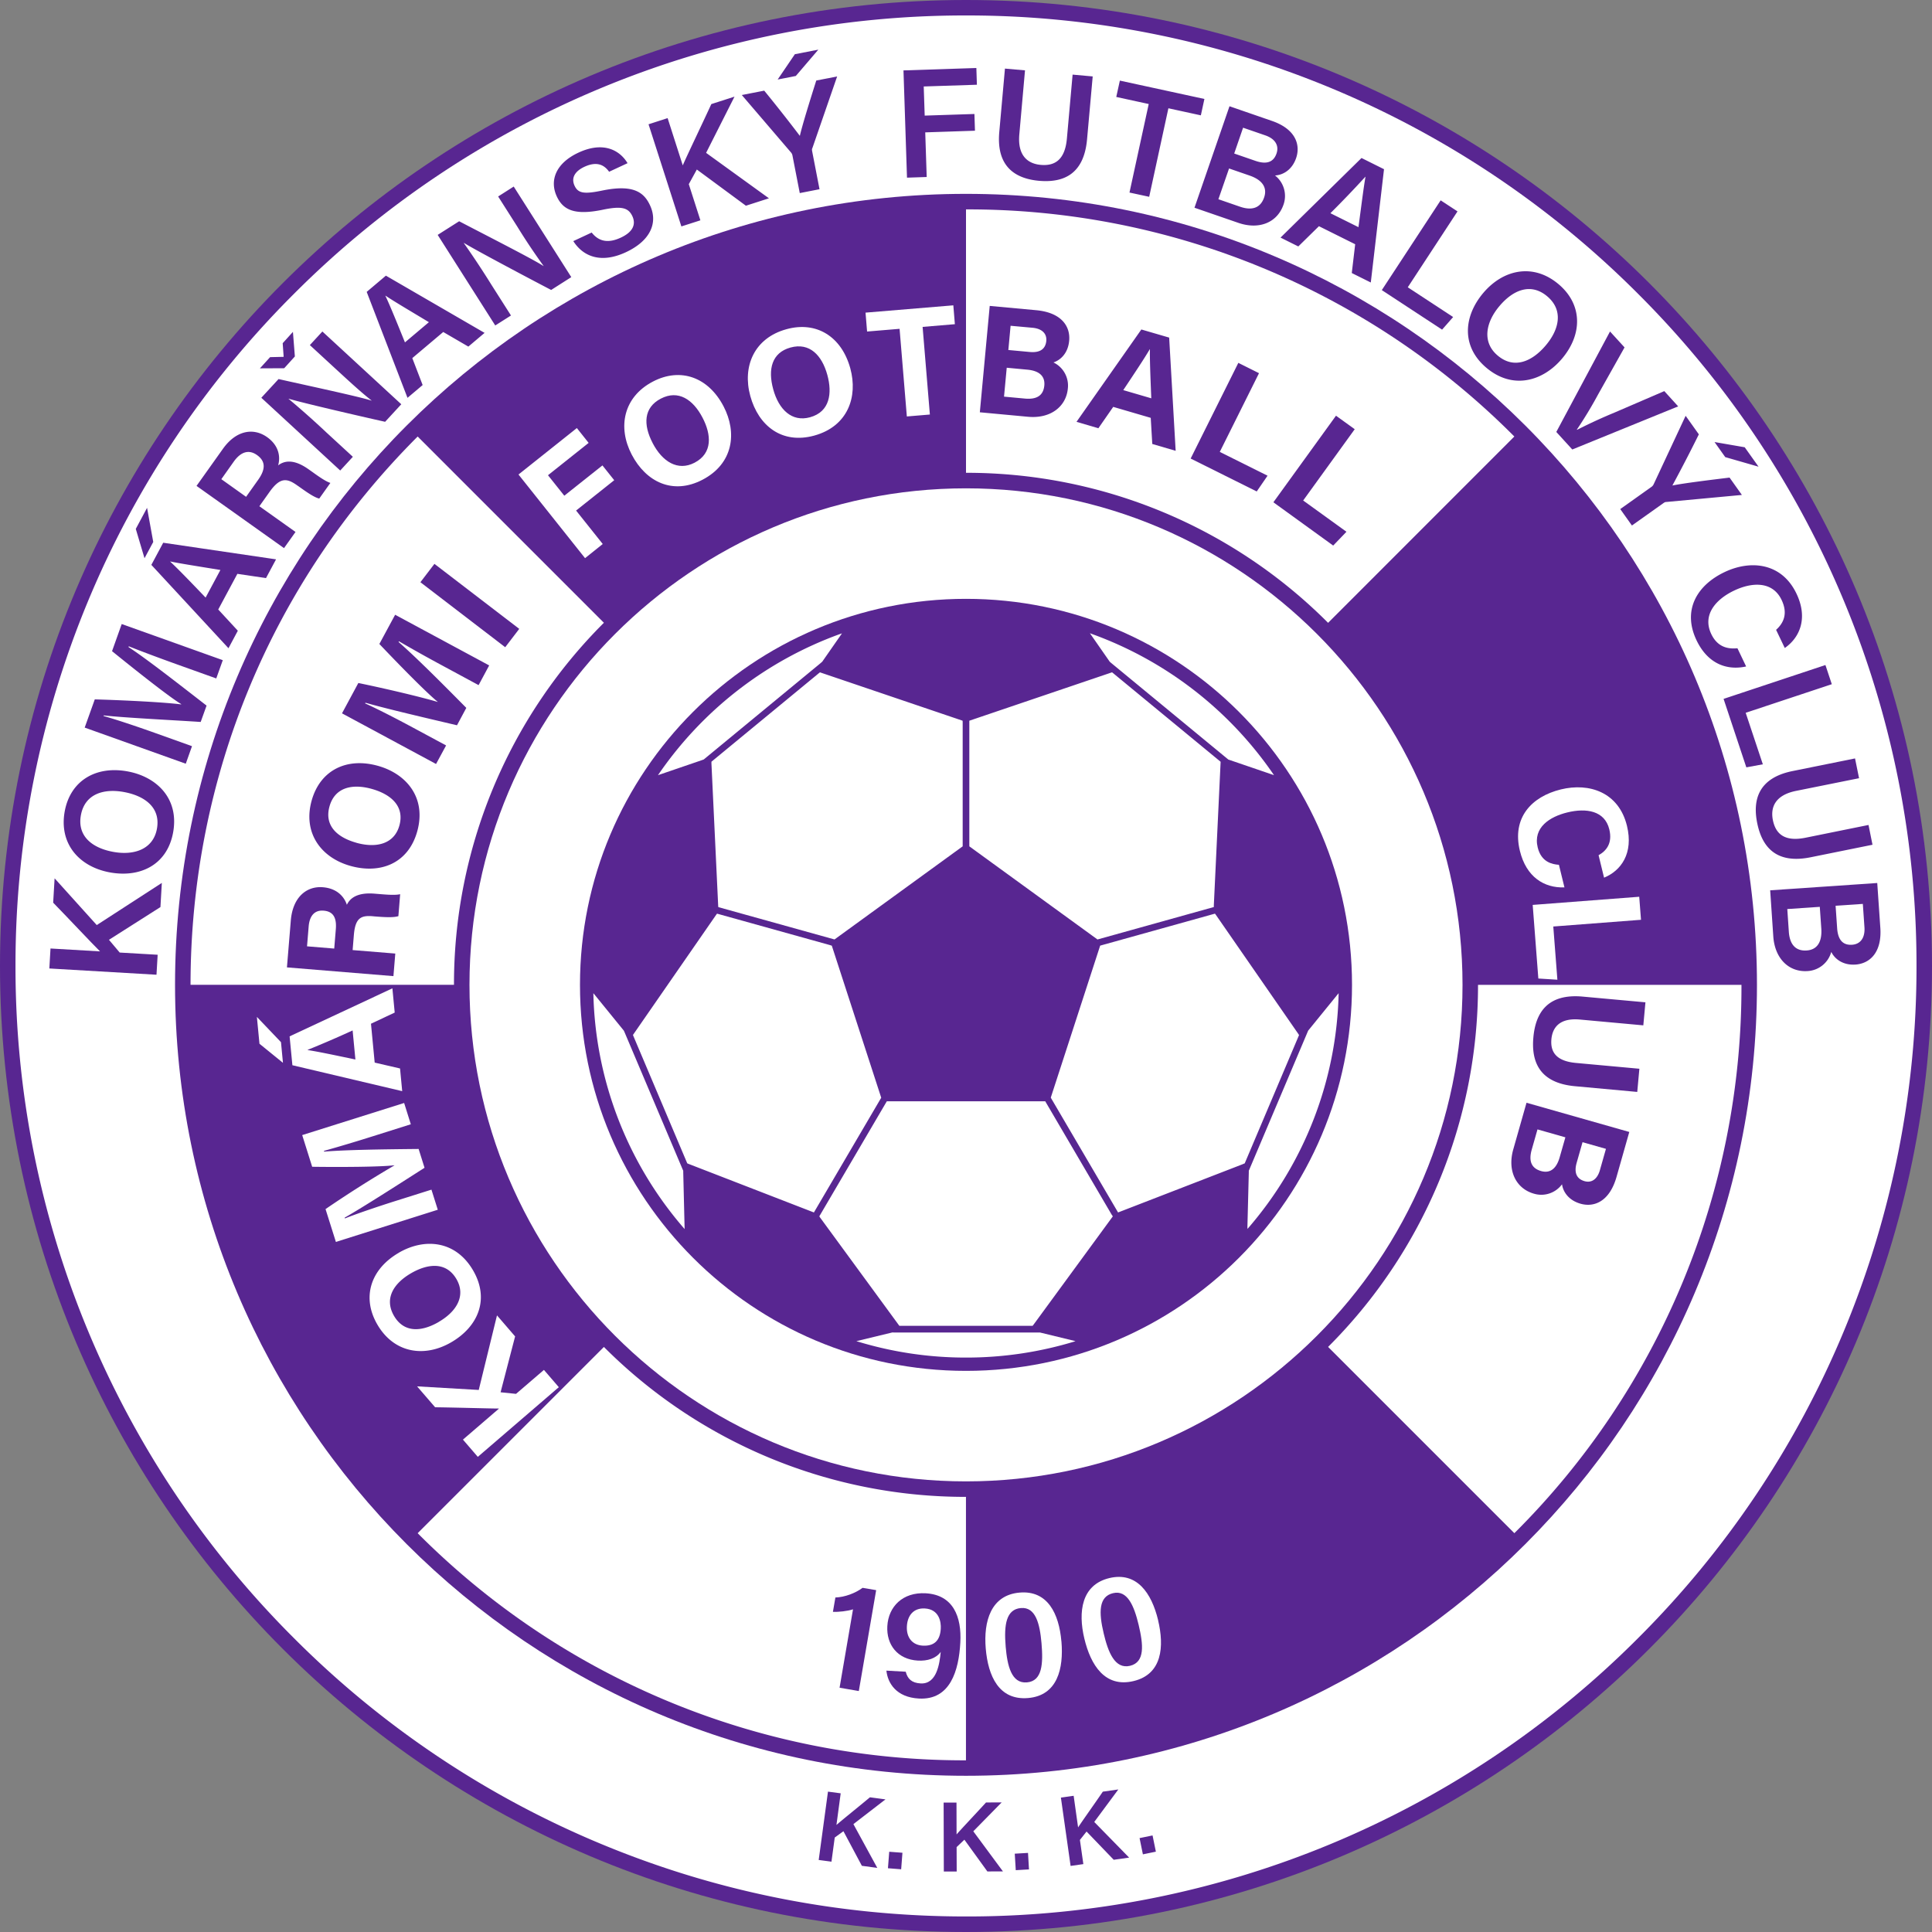 <svg xmlns="http://www.w3.org/2000/svg" width="500" height="500" fill="none"><rect width="100%" height="100%" fill="#808080" stroke="none"/><path fill="#582691" d="M500 250c0 138.07-111.93 250-250 250S0 388.07 0 250 111.93 0 250 0s250 111.93 250 250Z"/><path fill="#fff" d="M154.25 476.66a245.17 245.17 0 0 1-78.19-52.72A245.16 245.16 0 0 1 4.01 250 245.16 245.16 0 0 1 76.06 76.06 245.17 245.17 0 0 1 250 4a245.19 245.19 0 0 1 173.94 72.05A245.18 245.18 0 0 1 495.99 250a245.18 245.18 0 0 1-72.05 173.94A245.19 245.19 0 0 1 250 495.98c-33.21 0-65.43-6.5-95.75-19.32Z"/><path fill="#582691" d="m214.27 463.67 3.3.44-1.1 8.19c1.38-1.22 5.88-4.83 8.67-7.16l4.02.54-8.3 6.4 6.18 11.33-3.99-.54-4.77-8.95-2.25 1.63-.85 6.26-3.3-.45 2.4-17.7ZM229.8 483.5l.33-4.27 3.42.26-.33 4.28-3.42-.27ZM244.21 466.5h3.33l.02 8.25c1.21-1.4 5.17-5.58 7.62-8.27l4.05-.02-7.34 7.48 7.67 10.38-4.03.01-5.95-8.22-2.01 1.92.02 6.32h-3.33l-.05-17.85ZM262.88 484l-.26-4.27 3.43-.2.25 4.27-3.42.2ZM274.56 465.22l3.3-.47 1.15 8.18c1-1.55 4.36-6.25 6.4-9.25l4.01-.57-6.23 8.41 9.03 9.23-3.99.56-7.03-7.31-1.72 2.17.89 6.26-3.3.47-2.51-17.68ZM295.78 479.9l-.86-4.2 3.36-.69.86 4.2-3.36.69ZM372.84 51.85l4.36 2.86-12.87 19.64 11.74 7.7-2.86 3.26-15.6-10.23 15.23-23.23ZM406.9 116.33l27.41-11.16-3.59-3.95-12.9 5.56a133.67 133.67 0 0 0-9.68 4.46l-.05-.06a108.4 108.4 0 0 0 5.52-9.14l6.82-12.13-3.76-4.12-13.9 26 4.14 4.54ZM449.65 167.77c-2.08.19-5.02-.01-6.77-3.67-2.45-5.14 1.43-9.13 5.89-11.25 4.74-2.26 10-2.42 12.3 2.4 1.72 3.59.48 6.04-1.42 7.75l2.25 4.7c3.87-2.68 6.07-7.69 3.03-14.06-3.78-7.94-11.77-8.84-18.62-5.58-7.14 3.4-10.96 9.85-7.25 17.64 2.89 6.05 7.8 7.89 12.84 6.78l-2.25-4.71Z"/><path fill="#582691" d="M454.7 254.87c0 113.06-91.64 204.7-204.7 204.7-113.06 0-204.7-91.64-204.7-204.7 0-113.05 91.64-204.7 204.7-204.7 113.06 0 204.7 91.65 204.7 204.7ZM12.77 250.64l.3-5.17 12.82.75c-2.05-2.01-8.18-8.56-12.13-12.61l.37-6.3 10.91 12.1 16.84-10.91-.36 6.25-13.32 8.47 2.78 3.3 9.82.57-.3 5.17-27.73-1.62Z"/><path fill="#582691" d="M45.69 171.9c-4.57-1.64-9.53-3.5-12.37-4.64l-.06.2c4.53 2.94 12.95 9.53 20.2 15.15l-1.52 4.23c-7.7-.5-19.73-1.09-25.1-1.69l-.05.15c3.14.87 8.7 2.73 13.2 4.34l9.7 3.47-1.61 4.54-26.16-9.35 2.61-7.3c8.15.23 18.36.77 22.34 1.3l.03-.08c-2.92-1.72-11.66-8.64-17.9-13.7l2.5-7.02 26.16 9.35-1.69 4.73-10.28-3.68ZM128.17 84.23l-14.9-23.44 5.56-3.53c6.48 3.4 19.05 9.77 21.81 11.58l.04-.02a160.7 160.7 0 0 1-6.85-10.25l-4.91-7.72 4.03-2.57 14.9 23.44-5.21 3.32c-5.76-3-19.6-10.33-22.59-12.18l-.03.02a228.4 228.4 0 0 1 7.2 10.88l5.02 7.89-4.07 2.58ZM153.13 60.18c1.88 2.4 4.36 2.8 7.53 1.32 3.24-1.5 3.94-3.51 3-5.55-1.03-2.18-2.73-2.72-7.81-1.64-7.24 1.47-10.15-.02-11.75-3.47-1.93-4.15-.25-8.61 5.61-11.34 6.45-3 10.69-.63 12.7 2.73l-4.77 2.22c-1.16-1.63-3.01-2.85-6.4-1.28-2.5 1.17-3.47 2.9-2.54 4.9.91 1.97 2.49 2.21 7.13 1.25 8.04-1.66 10.82.41 12.4 3.83 2.06 4.4.22 9.11-6.26 12.13-6.37 2.96-11 1.18-13.6-2.88l4.76-2.22ZM167.85 32.16l4.93-1.59 3.92 12.23c1.14-2.64 5.03-10.72 7.39-15.86l6-1.93-7.35 14.55L199 51.32l-5.96 1.92-12.7-9.37-2.08 3.79 3 9.36-4.92 1.58-8.5-26.44ZM233.82 18.22l18.86-.62.14 4.33-13.76.45.25 7.54 12.87-.42.14 4.33-12.87.43.38 11.55-5.1.17-.91-27.76ZM265.27 18.21l-1.47 16.56c-.51 5.71 2.38 7.62 5.54 7.9 3.68.33 6.28-1.33 6.77-6.8l1.48-16.56 5.2.47-1.46 16.27c-.83 9.31-6.4 11.27-12.44 10.74-6.08-.55-11.08-3.61-10.28-12.6l1.47-16.44 5.2.46ZM297.29 26.92l-8.4-1.83.93-4.23 21.88 4.75-.92 4.24-8.4-1.83-4.97 22.91-5.1-1.1 4.98-22.91ZM472.42 172.11l1.65 4.96-22.29 7.4 4.44 13.33-4.27.79-5.89-17.72 26.36-8.76ZM481.12 201.4l-16.3 3.28c-5.62 1.14-6.63 4.46-6 7.57.74 3.62 3.07 5.64 8.46 4.55l16.29-3.3 1.03 5.12-16.01 3.24c-9.17 1.85-12.63-2.93-13.83-8.87-1.21-5.98.3-11.65 9.15-13.44l16.17-3.27 1.04 5.11ZM33.14 199.66c7.57 1.44 13.3 7.15 11.64 15.9-1.6 8.4-8.67 11.67-16.48 10.19-7.89-1.5-13.12-7.48-11.53-15.88 1.5-7.89 8.13-11.78 16.37-10.21Zm-3.96 20.78c5.53 1.05 10.43-.67 11.42-5.88 1.06-5.6-3.2-8.57-8.4-9.56-5.4-1.03-10.23.5-11.25 5.9-1.02 5.37 2.75 8.5 8.23 9.54ZM56.48 157.74l5.07 5.49-2.42 4.53-19.96-21.57 3.07-5.73 29.2 4.3-2.6 4.85-7.41-1.1-4.95 9.23Zm-21.34-20.86 2.26 7.59 2.26-4.21-1.6-8.83-2.92 5.45Zm21.9 10.63c-6.62-1.08-10.57-1.7-12.98-2.2l-.02.03c1.98 1.83 5.23 5.2 9.17 9.32l3.83-7.15ZM67.12 131.01l9.36 6.66-2.98 4.18-22.64-16.1 6.82-9.58c3.44-4.84 7.93-5.54 11.46-3.03 2.98 2.12 3.5 5 2.84 7.3 1.4-1.08 3.84-1.86 7.86 1l1.05.74c1.53 1.1 3.36 2.4 4.61 2.8l-2.88 4.05c-1.26-.3-3.02-1.5-5.31-3.14l-.4-.27c-2.7-1.94-4.46-2.1-7.16 1.7l-2.63 3.7Zm-3.43-2.44 3.11-4.38c2.1-2.95 1.82-4.92-.3-6.43-2.03-1.44-4.1-.95-6 1.7l-3.22 4.55 6.4 4.56ZM106.7 92.67l2.68 6.98-3.92 3.31L94.9 75.54l4.97-4.2 25.54 14.81-4.2 3.55-6.5-3.78-8 6.75Zm4.3-9.29c-5.74-3.45-9.18-5.48-11.23-6.86l-.03.03c1.16 2.44 2.92 6.77 5.06 12.06l6.2-5.23ZM206.98 49.97l-1.9-9.77a1.67 1.67 0 0 0-.4-.78l-12.7-14.83 5.8-1.13a417 417 0 0 1 9.22 11.7c.66-2.9 2.8-9.74 4.25-14.32l5.4-1.05-6.41 18.55c-.1.18-.14.35-.05.82l1.9 9.81-5.11 1Zm-1.27-35.94-4.45 6.55 4.7-.92 5.82-6.81-6.07 1.18ZM318.2 27.5l11 3.8c6.07 2.1 7.43 6.14 6.23 9.63-1.04 3-3.34 4.37-5.46 4.48a6.73 6.73 0 0 1 2.2 7.55c-1.62 4.67-6.35 6.56-11.7 4.71l-11.34-3.91 9.06-26.26Zm-2.88 24.06 5.58 1.93c3.15 1.09 5.33.31 6.25-2.38.82-2.35-.2-4.45-3.77-5.68l-5.3-1.83-2.76 7.96Zm9.59-9.93c3.07 1.06 4.73.19 5.45-1.9.72-2.09-.38-3.82-2.88-4.69l-5.77-1.99-2.3 6.68 5.5 1.9ZM341.34 58.54 336 63.78l-4.6-2.29 20.96-20.6 5.82 2.9-3.42 29.32-4.92-2.45.88-7.45-9.38-4.67Zm10.23.25c.89-6.64 1.38-10.61 1.82-13.03l-.03-.02a279.16 279.16 0 0 1-9.05 9.44l7.26 3.61ZM404.22 92.85c-4.99 5.88-12.78 8.06-19.58 2.3-6.52-5.52-5.88-13.3-.75-19.36 5.2-6.12 12.98-7.74 19.5-2.21 6.13 5.19 6.25 12.87.83 19.27Zm-16.14-13.67c-3.63 4.28-4.55 9.4-.5 12.82 4.34 3.69 9.03 1.45 12.45-2.6 3.55-4.19 4.6-9.14.4-12.7-4.16-3.53-8.75-1.78-12.35 2.48ZM419.32 131.75l8.11-5.77c.23-.16.42-.4.55-.69l8.26-17.68 3.42 4.8a415.26 415.26 0 0 1-6.85 13.24c2.93-.6 10.04-1.47 14.8-2.05l3.19 4.49-19.54 1.82c-.2 0-.38.02-.77.3l-8.15 5.79-3.02-4.25Zm32.2-16-7.8-1.35 2.77 3.9 8.62 2.48-3.58-5.03ZM485.83 228.52l.8 11.62c.43 6.4-2.76 9.24-6.44 9.49-3.16.21-5.32-1.37-6.26-3.28a6.73 6.73 0 0 1-6.1 4.96c-4.92.34-8.5-3.28-8.9-8.92l-.81-11.98 27.71-1.89Zm-23.28 6.74.4 5.89c.23 3.32 1.8 5.03 4.64 4.83 2.48-.17 4.01-1.92 3.76-5.69l-.39-5.6-8.4.57Zm12.9 4.95c.22 3.25 1.66 4.44 3.87 4.29 2.2-.15 3.37-1.84 3.2-4.49l-.42-6.08-7.05.48.4 5.8ZM88.05 121.77l-20.42-18.83 4.46-4.84c7.14 1.61 20.92 4.55 24.06 5.58l.02-.03c-2.49-1.91-5.91-5.07-9.25-8.14l-6.73-6.2 3.24-3.52 20.42 18.83-4.18 4.54c-6.34-1.41-21.6-4.94-24.96-5.97l-.03.03a228.6 228.6 0 0 1 9.76 8.67l6.88 6.33-3.27 3.55ZM76.31 92.25l-.5-6.36-2.65 2.93.25 3.53-3.51.08-2.63 2.9 6.28-.03 2.76-3.05Z"/><path fill="#fff" d="M391.91 112.97A199.38 199.38 0 0 0 250 54.19v68.17a132.1 132.1 0 0 1 93.71 38.83l48.2-48.22ZM391.91 396.79a199.38 199.38 0 0 0 58.78-141.91h-68.18a132.1 132.1 0 0 1-38.8 93.7l48.2 48.2ZM108.09 396.79a199.37 199.37 0 0 0 141.9 58.78v-68.18a132.1 132.1 0 0 1-93.7-38.8l-48.2 48.2ZM49.31 254.88c0-53.61 20.88-104.01 58.78-141.91l48.2 48.2a132.1 132.1 0 0 0-38.8 93.7H49.3Z"/><path fill="#fff" d="M121.5 254.88c0-70.85 57.65-128.5 128.5-128.5 70.86 0 128.5 57.65 128.5 128.5 0 70.86-57.64 128.5-128.5 128.5-70.85 0-128.5-57.64-128.5-128.5Z"/><path fill="#582691" d="m217.28 436.78 3.48-20.29c-1.34.46-3.83.73-5.2.65l.64-3.71c2.42-.08 5.16-1.11 7.03-2.5l3.52.6-4.49 26.11-4.98-.86ZM234.4 432.64c.47 1.8 1.5 2.9 3.86 3.03 4.17.23 4.9-5.07 5.2-8.16-1.22 1.7-3.43 2.39-5.92 2.25-5.29-.3-8.17-4.15-7.9-8.92.28-5.05 3.99-8.83 9.92-8.5 7.13.4 9.35 6.07 8.97 12.77-.4 7.25-2.6 14.93-10.73 14.47-5.85-.32-8.06-3.98-8.4-7.22l5 .28Zm.3-11.76c-.16 2.92 1.42 4.86 4.1 5.01 2.93.16 4.5-1.28 4.67-4.4.1-1.73-.4-5.01-4.13-5.22-2.97-.16-4.49 1.88-4.64 4.6Z"/><path fill="#fff" d="M274.7 424.81c.59 6.96-.99 13.99-8.63 14.64-7.55.64-10.35-5.69-10.96-12.8-.6-7.04 1.32-13.85 8.76-14.49 7.24-.62 10.2 5.41 10.82 12.65Zm-14.43 1.36c.42 4.87 1.46 9.58 5.5 9.23 4-.34 4.22-4.87 3.77-10.15-.44-5.08-1.53-9.41-5.33-9.09-3.8.32-4.43 4.29-3.94 10ZM299.71 419.3c1.62 6.8 1.1 13.98-6.35 15.76-7.38 1.76-11.08-4.08-12.74-11.03-1.64-6.87-.76-13.9 6.5-15.63 7.07-1.68 10.9 3.84 12.6 10.9Zm-14.06 3.49c1.13 4.76 2.87 9.26 6.8 8.32 3.91-.94 3.45-5.45 2.23-10.6-1.19-4.96-2.92-9.09-6.63-8.2-3.7.88-3.74 4.9-2.4 10.48Z"/><path fill="#582691" d="M349.9 254.88c0 55.17-44.72 99.9-99.9 99.9-55.18 0-99.9-44.73-99.9-99.9 0-55.18 44.72-99.9 99.9-99.9 55.18 0 99.9 44.72 99.9 99.9Z"/><path fill="#fff" d="m123.66 377.04-3.85-4.47 9.34-8.04c-2.82-.01-11.25-.27-16.54-.33l-4.67-5.41 15.96.93 4.72-19.3 4.69 5.44-3.76 14.46 4 .41 7.22-6.2 3.85 4.47-20.97 18.04ZM103.22 324.2c6.66-3.86 14.7-3.19 19.22 4.59 4.37 7.53 1.2 14.62-5.68 18.6-6.95 4.03-14.81 2.8-19.12-4.63-4.07-7.02-1.75-14.3 5.58-18.55Zm10.33 17.9c4.69-2.71 7.04-6.81 4.59-11.05-2.68-4.62-7.48-4.01-11.75-1.54-4.55 2.64-7 6.57-4.43 11.02 2.52 4.34 6.94 4.28 11.6 1.58ZM96.4 294.09a396.5 396.5 0 0 1-12.57 3.76l.06.19c5.79-.48 15.39-.6 24.45-.69l1.53 4.87c-6.62 4.23-15.75 10.1-20.67 12.91l.06.2c3.03-1.21 8.43-3.04 12.95-4.47l9.45-2.98 1.64 5.2-26.37 8.33-2.68-8.5a306.54 306.54 0 0 1 17.81-11.3v-.04c-3.66.44-13.83.49-21.27.39l-2.58-8.2 26.38-8.31 1.73 5.51-9.91 3.13ZM96.97 275l6.56 1.52.56 5.87-28.42-6.71-.72-7.47 26.6-12.43.6 6.27-6.14 2.89.96 10.07Zm-29.82-4.88 6.08 4.94-.51-5.35-6.24-6.54.67 6.95Zm24.1-3.44a272.99 272.99 0 0 1-11.65 5.03v.04c2.79.42 7.23 1.37 12.38 2.45l-.72-7.51Z"/><path fill="#582691" d="m91.26 245.88 11.04.9-.48 5.84-27.56-2.26 1-12.12c.49-6 4.03-8.97 8.31-8.62 3.68.3 5.52 2.47 6.2 4.54.63-1.32 2.2-3.29 7.16-2.88l1.36.11c1.84.15 3.96.33 5.27.03l-.46 5.68c-1.24.39-3.33.3-6.25.06l-.4-.04c-3-.24-4.5.4-4.87 4.84l-.32 3.92Zm-4.76-.4.41-5c.27-3.23-.87-4.62-3.15-4.8-2.24-.19-3.64 1.19-3.88 4.1l-.42 5.13 7.04.58ZM97.85 198.21c7.42 2.09 12.55 8.32 10.12 16.98-2.36 8.39-9.66 11.05-17.3 8.9-7.73-2.18-12.33-8.68-10-16.95 2.2-7.8 9.03-11.22 17.18-8.93Zm-5.63 19.9c5.22 1.46 9.8.29 11.13-4.43 1.44-5.14-2.34-8.16-7.1-9.5-5.05-1.42-9.58-.44-10.97 4.5-1.36 4.84 1.76 7.97 6.94 9.42ZM114.71 172.37a394.06 394.06 0 0 1-11.46-6.4l-.1.18c4.38 3.81 11.16 10.6 17.53 17.05l-2.41 4.5c-7.65-1.8-18.23-4.26-23.68-5.83l-.1.17c2.99 1.33 8.06 3.93 12.23 6.18l8.73 4.7-2.6 4.8-24.34-13.11 4.23-7.85c7.39 1.52 16.52 3.7 20.52 4.9l.02-.03c-2.86-2.31-9.98-9.57-15.1-14.97l4.08-7.56 24.34 13.11-2.74 5.1-9.15-4.94ZM112.43 145.93l21.95 16.82-3.63 4.75-21.95-16.82 3.63-4.75Z"/><path fill="#fff" d="M404.88 229.66c-5.28.18-9.88-2.7-11.53-9.44-2.1-8.54 2.95-14.04 10.6-15.92 7.36-1.8 14.97.74 17.1 9.4 1.76 7.17-1.56 11.66-5.92 13.44l-1.42-5.81c1.96-1.1 3.67-3.05 2.77-6.72-1.18-4.8-5.96-5.56-10.87-4.35-4.52 1.1-8.92 3.89-7.65 9.07.94 3.82 3.76 4.36 5.49 4.48l1.43 5.85ZM424.23 232.08l.46 5.96-22.7 1.74 1.06 13.77-4.93-.31-1.46-19.05 27.57-2.11Z"/><path fill="#582691" d="m425.3 265.36-16.4-1.5c-5.31-.49-7.12 2.09-7.4 5.09-.3 3.4 1.34 5.68 6.38 6.14l16.39 1.5-.55 6-16.11-1.48c-9.43-.86-11.33-6.6-10.77-12.67.57-6.24 3.58-11.36 12.77-10.52l16.23 1.48-.55 5.96ZM421.66 292.95l-3.3 11.62c-1.83 6.45-5.85 7.94-9.32 6.95-3.01-.86-4.5-2.99-4.79-5.03a6.64 6.64 0 0 1-7.28 2.43c-4.56-1.3-6.94-5.85-5.33-11.49l3.42-12.04 26.6 7.56Zm-23.76-.66-1.48 5.2c-.9 3.14.02 4.9 2.42 5.58 2.16.61 3.9-.4 4.8-3.56l1.48-5.17-7.22-2.05Zm10.14 8.64c-.78 2.74.14 4.21 2.03 4.75 1.93.55 3.35-.63 3.98-2.83l1.57-5.53-6.06-1.72-1.52 5.33Z"/><path fill="#fff" d="m134.19 122.8 15.1-12.02 3.05 3.84-10.52 8.37 4.22 5.3 9.87-7.84 3.05 3.83-9.87 7.85 6.9 8.66-4.58 3.66-17.22-21.64ZM187.25 105.15c3.57 6.83 2.54 14.83-5.43 19-7.72 4.03-14.66.54-18.33-6.5-3.72-7.12-2.13-14.92 5.48-18.9 7.19-3.75 14.36-1.11 18.28 6.4Zm-18.34 9.53c2.5 4.8 6.5 7.33 10.84 5.07 4.74-2.47 4.35-7.3 2.06-11.67-2.43-4.66-6.25-7.29-10.8-4.91-4.45 2.32-4.59 6.74-2.1 11.5ZM220.05 95.3c2.04 7.43-.65 15.04-9.32 17.43-8.4 2.3-14.44-2.56-16.55-10.23-2.13-7.74 1.06-15.03 9.35-17.3 7.81-2.16 14.27 1.94 16.52 10.1Zm-19.94 5.45c1.43 5.22 4.8 8.54 9.52 7.24 5.15-1.42 5.79-6.21 4.48-10.97-1.4-5.07-4.57-8.44-9.53-7.08-4.83 1.33-5.9 5.62-4.47 10.8ZM232.8 85.1l-8.4.7-.4-4.89 22.72-1.89.4 4.88-8.35.7 1.88 22.68-5.96.5-1.88-22.69Z"/><path fill="#582691" d="m256.14 79.17 12.03 1.11c6.67.62 8.87 4.3 8.53 7.9-.28 3.11-2.1 4.96-4.07 5.62a6.64 6.64 0 0 1 3.73 6.72c-.43 4.71-4.48 7.88-10.31 7.34l-12.47-1.16 2.56-27.53Zm3.7 23.48 5.4.5c3.23.3 4.8-.92 5.03-3.4.2-2.24-1.1-3.77-4.38-4.08l-5.35-.5-.7 7.48Zm6.64-11.56c2.83.27 4.11-.9 4.3-2.86.18-2-1.24-3.18-3.52-3.4l-5.72-.52-.58 6.27 5.52.51ZM288.1 105.3l-3.84 5.53-5.66-1.66 16.78-23.9 7.2 2.1 1.68 29.3-6.05-1.77-.4-6.76-9.71-2.84Zm9.85-2.22c-.25-6.18-.4-10.11-.35-12.7h-.04c-1.42 2.42-3.94 6.2-6.86 10.58l7.25 2.12ZM320.48 93.91l5.35 2.67-10.15 20.37 12.36 6.16-2.8 4.08-17.1-8.52 12.34-24.76ZM345.75 107.58l4.85 3.5-13.34 18.45 11.2 8.09-3.43 3.57-15.48-11.2 16.2-22.4Z"/><path fill="#fff" d="m287.74 314.42-17.03-29.06-.2-.35h-41l-.22.37-17.25 29.4.17.28 20.54 28.06H267.24l.26-.33 20.5-28-.25-.37ZM210.22 313.62l-32.06-12.42-.3-.13-13.9-32.84-.15-.39 21.56-31.13.2-.26 29.16 8.12.54.17 12.79 39.35-.2.34-17.22 29.35-.42-.16ZM288.07 174.21l27.83 22.94-.02.36-1.74 36.76v.47l-30.13 8.4-.14-.12-33-23.98-.01-.63v-31.89l36.94-12.53.27.22ZM184.12 197.57l1.75 36.95.03.24 29.6 8.24.47.13 33.17-24.1v-32.09l-.02-.42L212.2 174l-.35.28-27.73 22.85v.44ZM321.6 301.3l-32.24 12.48-.1-.16-17.13-29.22-.19-.34 12.68-39.02.1-.31 29.71-8.28.26.35 21.33 30.8.17.28-14.06 33.2-.53.21ZM153.88 257.42l7.57 9.31.19.42L176.82 303v.3l.36 14.78-.28-.32a96.04 96.04 0 0 1-23.34-60.72l.32.38ZM170.28 200.62a96.96 96.96 0 0 1 47.07-36.52l.55-.18-5.1 7.32-.53.46-30.14 24.85-.67.24-10.64 3.64-.54.19ZM282.06 163.87l5.13 7.37.29.26 30.41 25.07.24.08 11.23 3.84.35.12a96.96 96.96 0 0 0-47.16-36.55l-.5-.19ZM346.12 257.42l-7.27 8.94-.3.37-15.36 36.26v.42l-.36 14.1.02.53a96.05 96.05 0 0 0 23.59-61l-.32.38ZM277.99 347l-8.31-2.02-.54-.13h-37.72l-.5-.01-9.3 2.25.28.08a96.15 96.15 0 0 0 28.1 4.17 96.2 96.2 0 0 0 28.34-4.24l-.35-.1Z"/></svg>